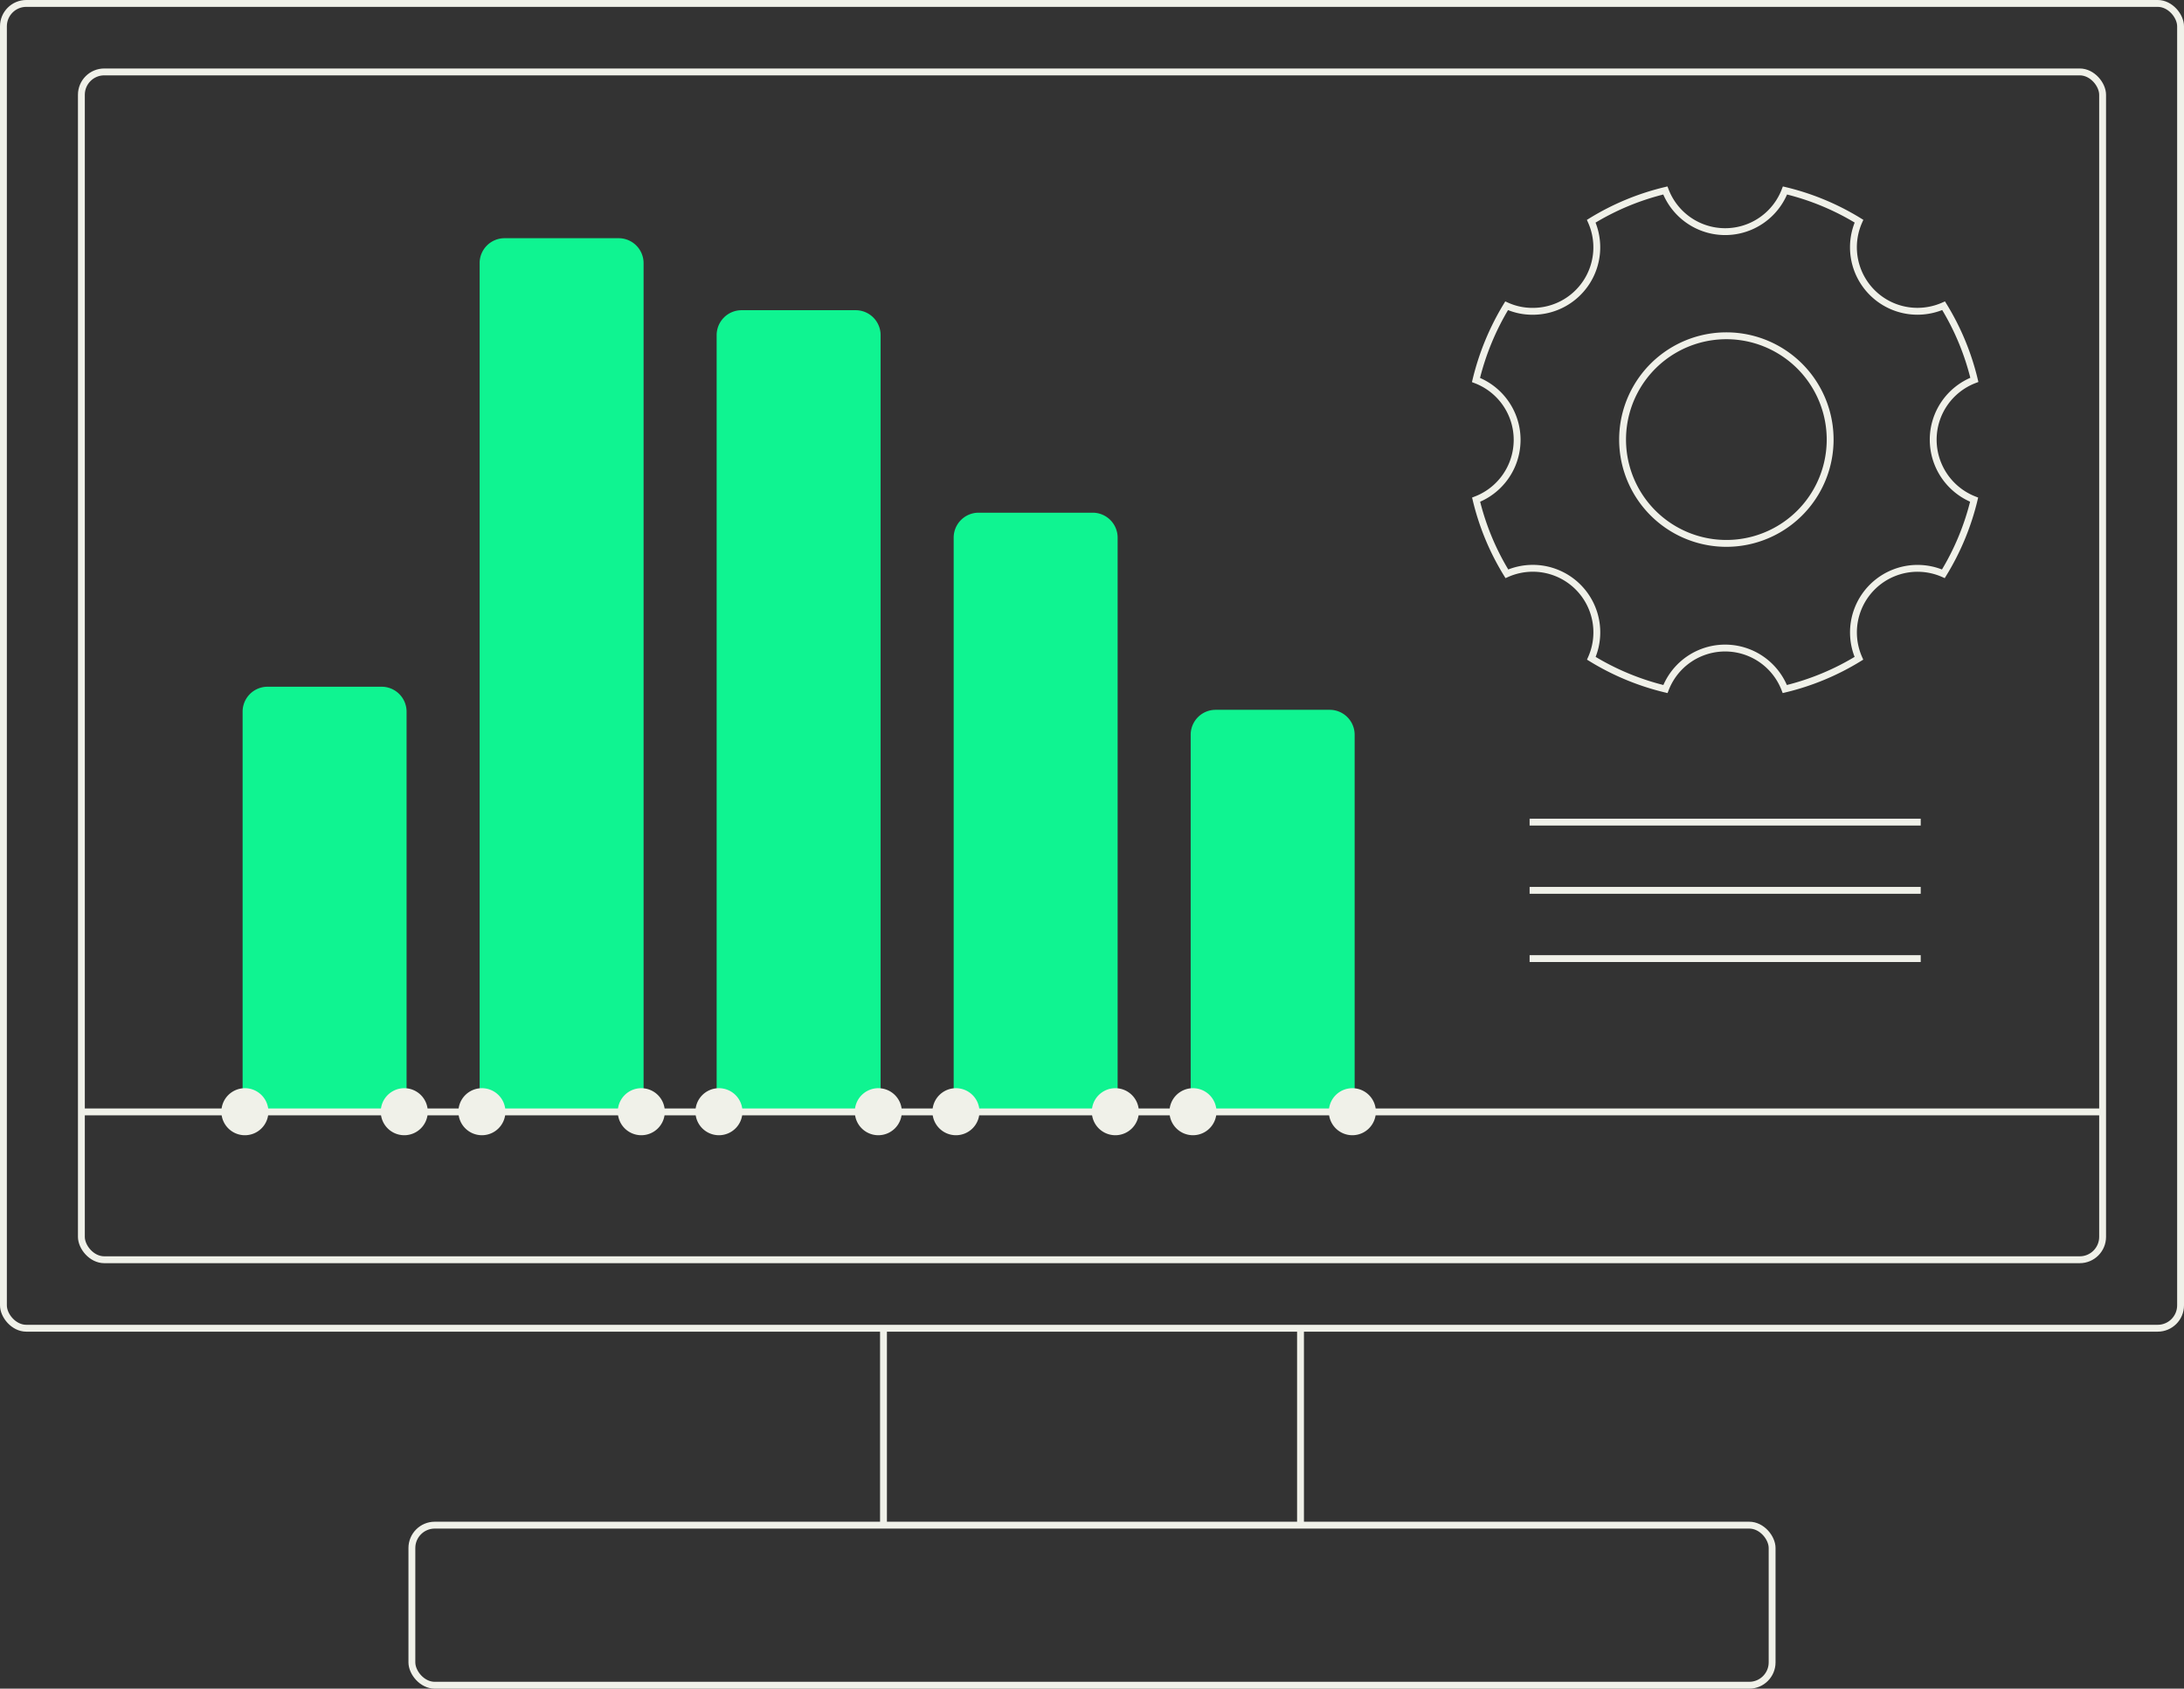 <?xml version="1.0" encoding="UTF-8"?> <svg xmlns="http://www.w3.org/2000/svg" width="477.5" height="369.13" viewBox="0 0 477.5 369.13"><rect x="0" y="0" width="477.5" height="369.13" fill="#333333" stroke="none"/><g id="Group_836" data-name="Group 836" transform="translate(-1009.561 -325.941)"><path data-id="Path_683" data-name="Path 683" d="M57.955,78.733H33.01a4.951,4.951,0,0,0-4.95,4.952V171.13H62.907V83.685A4.952,4.952,0,0,0,57.955,78.733Z" transform="translate(1035.045 397.823)" fill="#0ff491" stroke="#0ff491" stroke-width="1"></path><path data-id="Path_684" data-name="Path 684" d="M85.006,27.551H60.061a4.952,4.952,0,0,0-4.95,4.954V217.994H89.958V32.5A4.954,4.954,0,0,0,85.006,27.551Z" transform="translate(1059.814 350.96)" fill="#0ff491" stroke="#0ff491" stroke-width="1"></path><path data-id="Path_685" data-name="Path 685" d="M112.058,35.767H87.113a4.951,4.951,0,0,0-4.95,4.952V210.471H117.01V40.719A4.952,4.952,0,0,0,112.058,35.767Z" transform="translate(1084.583 358.483)" fill="#0ff491" stroke="#0ff491" stroke-width="1"></path><path data-id="Path_686" data-name="Path 686" d="M139.11,58.874H114.165a4.951,4.951,0,0,0-4.95,4.954V189.313h34.847V63.828A4.955,4.955,0,0,0,139.11,58.874Z" transform="translate(1109.353 379.64)" fill="#0ff491" stroke="#0ff491" stroke-width="1"></path><path data-id="Path_687" data-name="Path 687" d="M166.161,81.367H141.216a4.951,4.951,0,0,0-4.95,4.952v82.4h34.847v-82.4A4.952,4.952,0,0,0,166.161,81.367Z" transform="translate(1134.122 400.235)" fill="#0ff491" stroke="#0ff491" stroke-width="1"></path><g id="Group_847" data-name="Group 847" transform="translate(1010.311 326.691)"><rect id="Rectangle_769" data-name="Rectangle 769" width="476" height="289.592" rx="5.001" fill="none" stroke="#f0f1e9" stroke-width="1.5"></rect><rect id="Rectangle_770" data-name="Rectangle 770" width="297.394" height="34.995" rx="5.001" transform="translate(89.303 332.635)" fill="none" stroke="#f0f1e9" stroke-width="1.5"></rect><rect id="Rectangle_771" data-name="Rectangle 771" width="441.911" height="259.649" rx="5.001" transform="translate(17.044 14.971)" fill="none" stroke="#f0f1e9" stroke-width="1.5"></rect><line id="Line_228" data-name="Line 228" x2="441.911" transform="translate(17.044 242.305)" fill="none" stroke="#f0f1e9" stroke-width="1.5"></line><path data-id="Path_688" data-name="Path 688" d="M268.528,76.319a14.019,14.019,0,0,1,9-13.078,55.618,55.618,0,0,0-6.724-16.2,14.187,14.187,0,0,1-5.7,1.211,13.991,13.991,0,0,1-12.8-19.693,55.4,55.4,0,0,0-16.178-6.714,14.007,14.007,0,0,1-26.162,0,55.612,55.612,0,0,0-16.2,6.722,13.991,13.991,0,0,1-12.8,19.693,13.694,13.694,0,0,1-5.7-1.211,56.78,56.78,0,0,0-6.7,16.223,14.016,14.016,0,0,1,.029,26.162,55.527,55.527,0,0,0,6.722,16.2,14,14,0,0,1,18.47,18.471,55.9,55.9,0,0,0,16.2,6.724,13.982,13.982,0,0,1,26.1,0,55.618,55.618,0,0,0,16.2-6.724,14.01,14.01,0,0,1,18.469-18.471,55.913,55.913,0,0,0,6.724-16.2A14.092,14.092,0,0,1,268.528,76.319ZM223.3,98.99a22.691,22.691,0,1,1,.015,0Z" transform="translate(153.388 19.041)" fill="none" stroke="#f0f1e9" stroke-miterlimit="10" stroke-width="1.5"></path><line id="Line_229" data-name="Line 229" y2="43.044" transform="translate(192.413 289.204)" fill="none" stroke="#f0f1e9" stroke-width="1.5"></line><line id="Line_230" data-name="Line 230" y2="43.044" transform="translate(283.587 289.204)" fill="none" stroke="#f0f1e9" stroke-width="1.5"></line><line id="Line_231" data-name="Line 231" x2="85.512" transform="translate(333.677 178.959)" fill="none" stroke="#f0f1e9" stroke-width="1.5"></line><line id="Line_232" data-name="Line 232" x2="85.512" transform="translate(333.677 193.874)" fill="none" stroke="#f0f1e9" stroke-width="1.5"></line><line id="Line_233" data-name="Line 233" x2="85.512" transform="translate(333.677 208.791)" fill="none" stroke="#f0f1e9" stroke-width="1.5"></line></g><path data-id="Path_689" data-name="Path 689" d="M35.657,129.423a5.141,5.141,0,1,1-5.142-5.14,5.14,5.14,0,0,1,5.142,5.14" transform="translate(1032.588 439.53)" fill="#f0f1e9"></path><path data-id="Path_690" data-name="Path 690" d="M53.846,129.423a5.14,5.14,0,1,1-5.14-5.14,5.139,5.139,0,0,1,5.14,5.14" transform="translate(1049.243 439.53)" fill="#f0f1e9"></path><path data-id="Path_691" data-name="Path 691" d="M62.707,129.423a5.14,5.14,0,1,1-5.14-5.14,5.139,5.139,0,0,1,5.14,5.14" transform="translate(1057.357 439.53)" fill="#f0f1e9"></path><path data-id="Path_692" data-name="Path 692" d="M80.9,129.423a5.14,5.14,0,1,1-5.14-5.14,5.139,5.139,0,0,1,5.14,5.14" transform="translate(1074.013 439.53)" fill="#f0f1e9"></path><path data-id="Path_693" data-name="Path 693" d="M89.759,129.423a5.14,5.14,0,1,1-5.14-5.14,5.139,5.139,0,0,1,5.14,5.14" transform="translate(1082.127 439.53)" fill="#f0f1e9"></path><path data-id="Path_694" data-name="Path 694" d="M107.95,129.423a5.14,5.14,0,1,1-5.14-5.14,5.139,5.139,0,0,1,5.14,5.14" transform="translate(1098.783 439.53)" fill="#f0f1e9"></path><path data-id="Path_695" data-name="Path 695" d="M116.81,129.423a5.14,5.14,0,1,1-5.14-5.14,5.139,5.139,0,0,1,5.14,5.14" transform="translate(1106.896 439.53)" fill="#f0f1e9"></path><path data-id="Path_696" data-name="Path 696" d="M135,129.423a5.14,5.14,0,1,1-5.14-5.14,5.139,5.139,0,0,1,5.14,5.14" transform="translate(1123.552 439.53)" fill="#f0f1e9"></path><path data-id="Path_697" data-name="Path 697" d="M143.862,129.423a5.14,5.14,0,1,1-5.14-5.14,5.139,5.139,0,0,1,5.14,5.14" transform="translate(1131.665 439.53)" fill="#f0f1e9"></path><path data-id="Path_698" data-name="Path 698" d="M162.053,129.423a5.14,5.14,0,1,1-5.14-5.14,5.139,5.139,0,0,1,5.14,5.14" transform="translate(1148.321 439.53)" fill="#f0f1e9"></path></g></svg> 